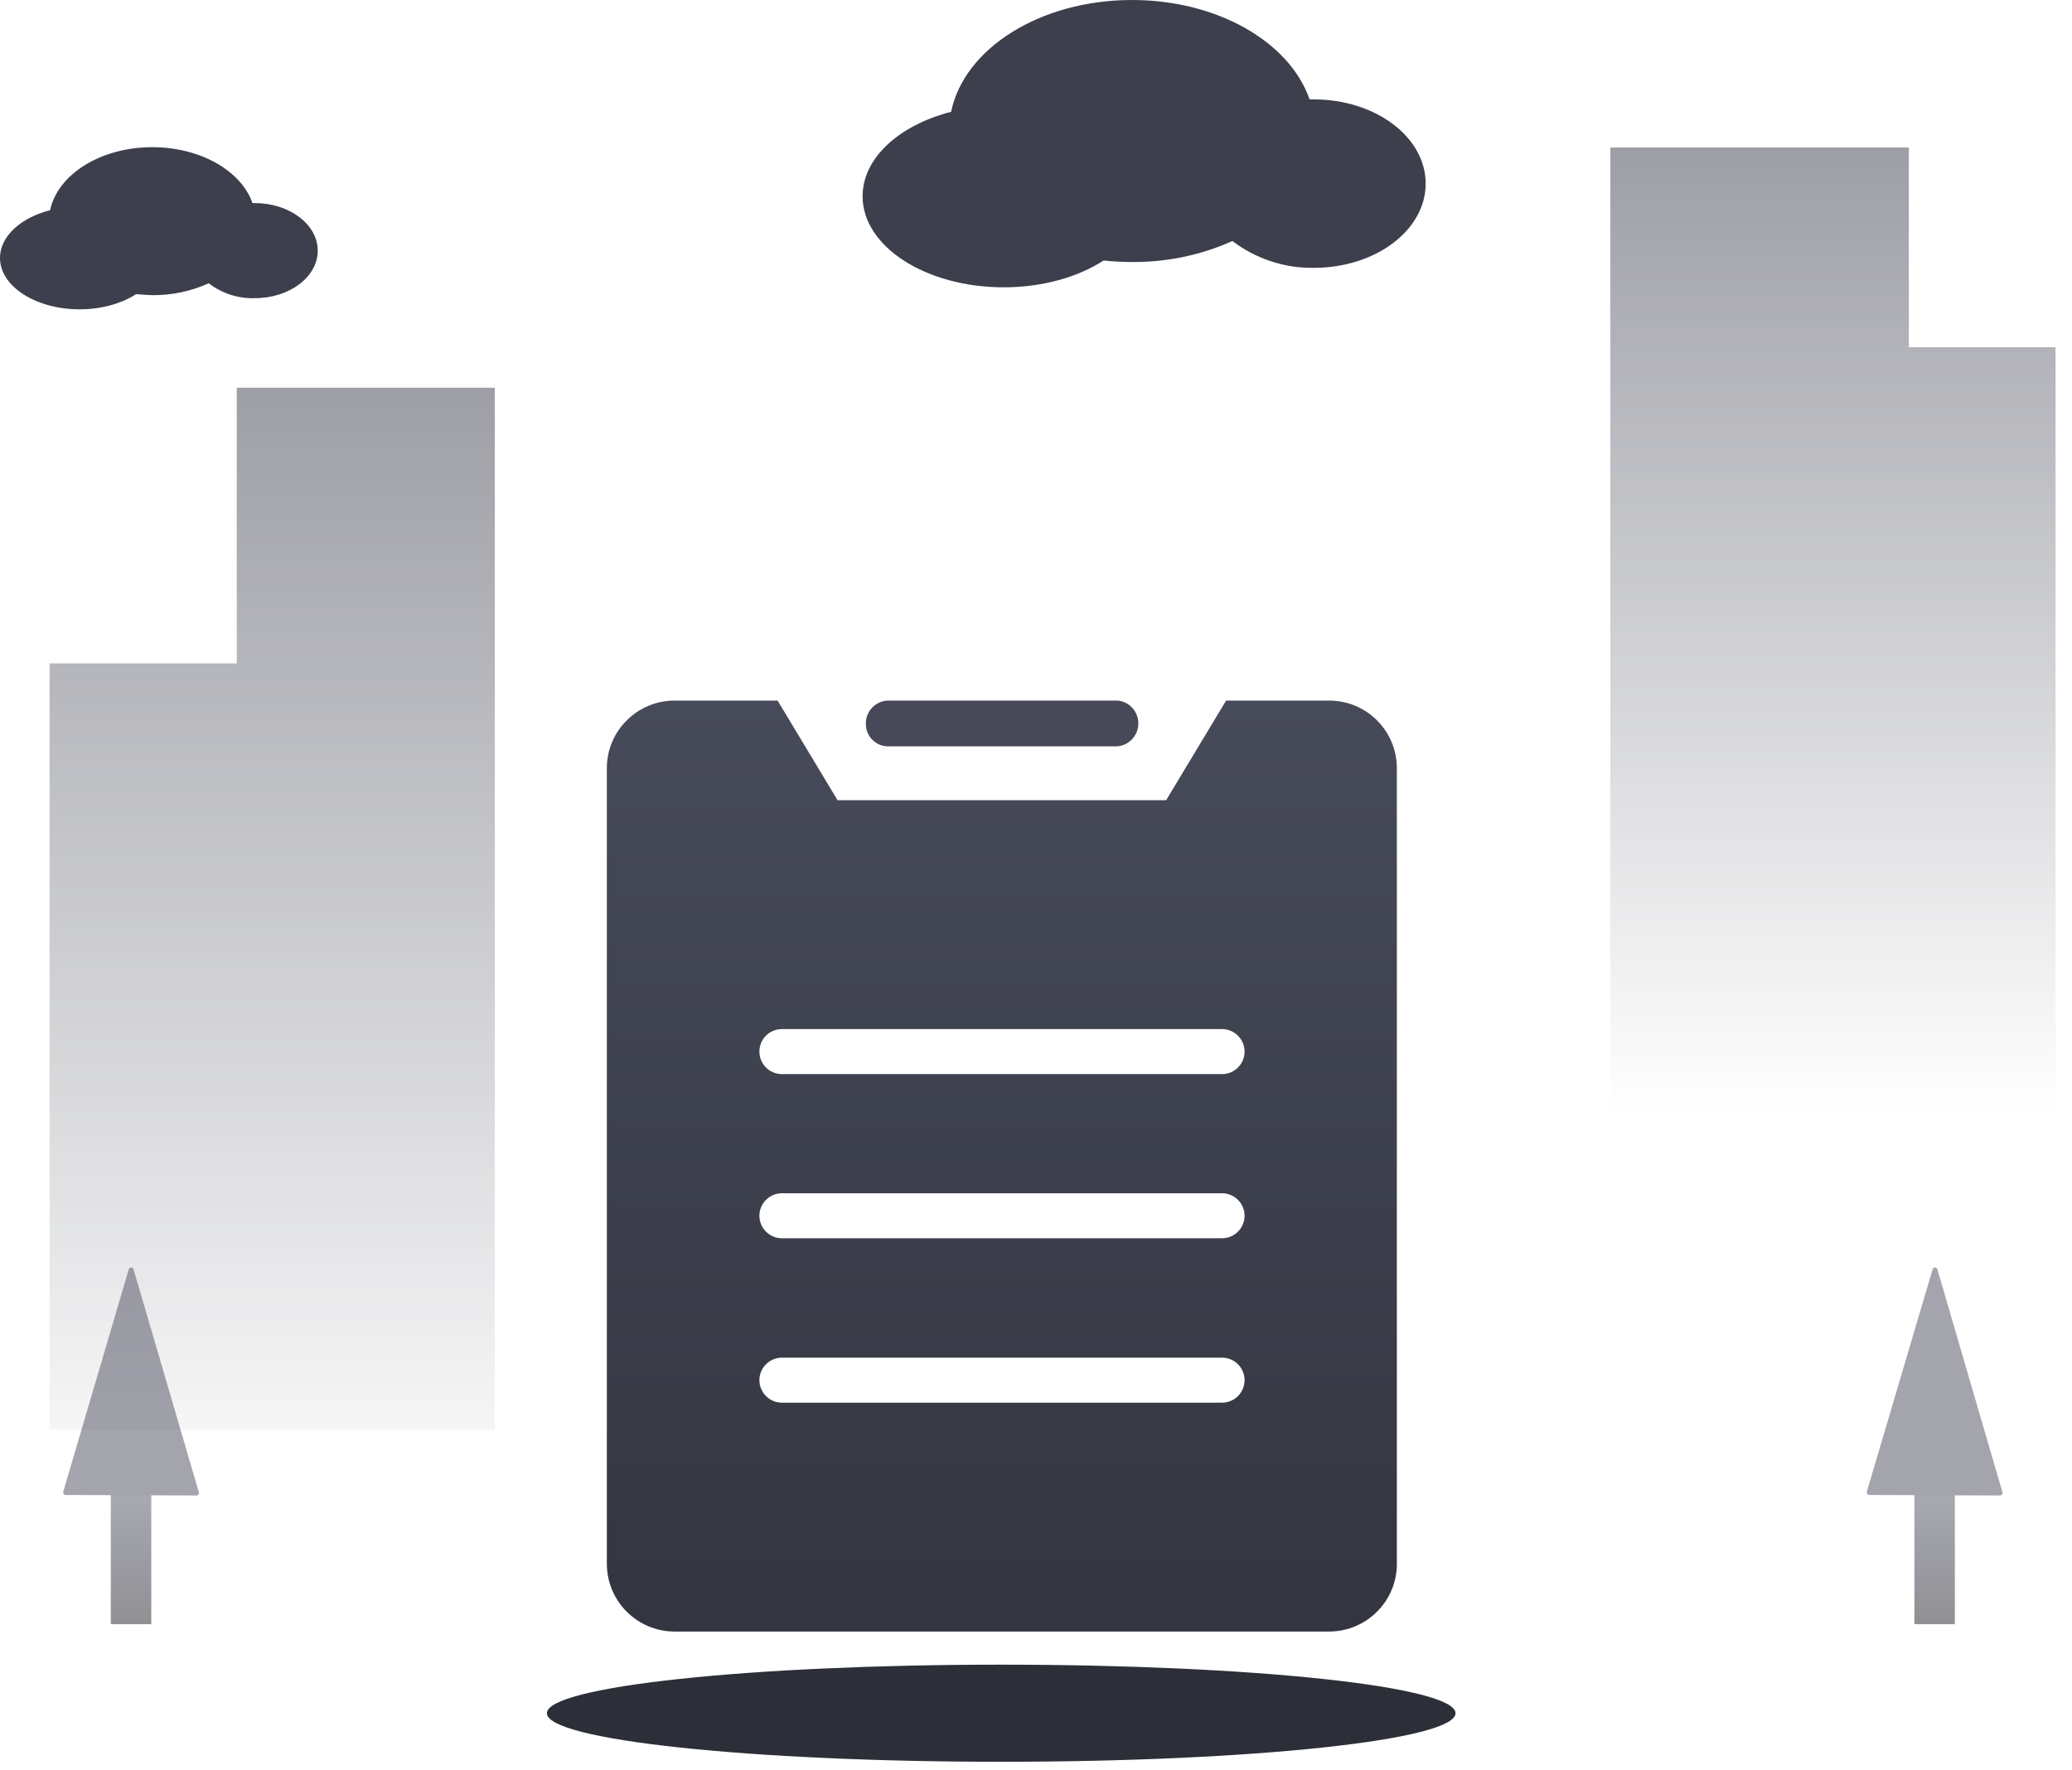 <svg width="103" height="88" viewBox="0 0 103 88" fill="none" xmlns="http://www.w3.org/2000/svg">
<path d="M65.313 4.942C65.25 4.942 65.175 4.942 65.099 4.942C64.118 2.1 60.535 0 56.272 0C51.707 0 47.922 2.414 47.281 5.558C44.703 6.224 42.88 7.847 42.88 9.758C42.88 12.26 46.024 14.285 49.897 14.285C51.846 14.285 53.593 13.769 54.864 12.952C55.329 13.002 55.807 13.027 56.272 13.027C57.995 13.04 59.692 12.688 61.264 11.984C62.421 12.864 63.854 13.342 65.313 13.317C68.381 13.317 70.871 11.443 70.871 9.129C70.871 6.815 68.381 4.942 65.313 4.942Z" fill="url(#paint0_linear_3513_26644)"/>
<path d="M12.663 10.097C12.625 10.097 12.587 10.097 12.55 10.097C11.996 8.5 9.972 7.318 7.57 7.318C4.992 7.318 2.867 8.676 2.49 10.45C1.031 10.827 0 11.745 0 12.826C0 14.234 1.773 15.379 3.961 15.379C5.055 15.379 6.048 15.089 6.765 14.624C7.029 14.649 7.293 14.662 7.557 14.675C8.526 14.687 9.494 14.486 10.374 14.084C11.028 14.586 11.833 14.851 12.663 14.825C14.398 14.825 15.794 13.769 15.794 12.461C15.794 11.154 14.385 10.097 12.663 10.097Z" fill="url(#paint1_linear_3513_26644)"/>
<path opacity="0.5" d="M11.77 19.277V32.984H2.465V71.085H11.77H17.932H24.596V19.277H11.77Z" fill="url(#paint2_linear_3513_26644)"/>
<path d="M94.889 7.33V17.264H102.182V55.365H92.877H86.715H80.051V7.33H94.889Z" fill="url(#paint3_linear_3513_26644)" fill-opacity="0.5"/>
<g opacity="0.5">
<path d="M7.52 74.09H5.508V80.754H7.52V74.09Z" fill="url(#paint4_linear_3513_26644)"/>
<path d="M9.758 74.354L3.269 74.329C3.181 74.329 3.131 74.253 3.144 74.165L6.4 63.112C6.438 62.986 6.602 62.986 6.639 63.112L9.884 74.19C9.909 74.266 9.846 74.354 9.758 74.354Z" fill="url(#paint5_linear_3513_26644)"/>
</g>
<g opacity="0.5">
<path d="M97.177 74.09H95.165V80.754H97.177V74.09Z" fill="url(#paint6_linear_3513_26644)"/>
<path d="M99.415 74.354L92.927 74.329C92.838 74.329 92.788 74.253 92.801 74.165L96.07 63.112C96.108 62.986 96.271 62.986 96.309 63.112L99.541 74.19C99.566 74.266 99.503 74.354 99.415 74.354Z" fill="url(#paint7_linear_3513_26644)"/>
</g>
<path d="M49.771 87.594C62.243 87.594 72.355 86.513 72.355 85.18C72.355 83.847 62.243 82.766 49.771 82.766C37.298 82.766 27.186 83.847 27.186 85.18C27.186 86.513 37.298 87.594 49.771 87.594Z" fill="#2C2E38"/>
<path d="M44.112 37.108H55.517C56.146 37.07 56.624 36.53 56.586 35.901C56.548 35.322 56.096 34.857 55.517 34.832H44.112C43.483 34.87 43.005 35.41 43.043 36.039C43.068 36.618 43.521 37.083 44.112 37.108Z" fill="#474959"/>
<path fill-rule="evenodd" clip-rule="evenodd" d="M60.95 34.832H66.068C67.941 34.832 69.438 36.341 69.438 38.202V77.762C69.438 79.61 67.929 81.119 66.068 81.119H33.537C31.676 81.119 30.167 79.61 30.167 77.749V38.202V38.19C30.167 36.341 31.676 34.832 33.537 34.832H38.655L41.635 39.786H57.97L60.95 34.832ZM60.749 51.166H38.869C38.253 51.166 37.75 51.656 37.75 52.285C37.75 52.901 38.253 53.404 38.869 53.404H60.749C61.365 53.404 61.868 52.901 61.868 52.285C61.868 51.669 61.365 51.166 60.749 51.166ZM38.869 59.328H60.749C61.365 59.328 61.868 59.831 61.868 60.447C61.868 61.063 61.365 61.566 60.749 61.566H38.869C38.253 61.566 37.75 61.063 37.75 60.447C37.75 59.831 38.253 59.328 38.869 59.328ZM60.749 67.502H38.869C38.253 67.502 37.75 68.005 37.75 68.621C37.75 69.237 38.253 69.74 38.869 69.74H60.749C61.365 69.74 61.868 69.237 61.868 68.621C61.868 68.005 61.365 67.502 60.749 67.502Z" fill="url(#paint8_linear_3513_26644)"/>
<defs>
<linearGradient id="paint0_linear_3513_26644" x1="56.876" y1="0" x2="56.876" y2="14.289" gradientUnits="userSpaceOnUse">
<stop offset="4.52862e-07" stop-color="#3D3F4D"/>
<stop offset="1" stop-color="#3D3F4D"/>
</linearGradient>
<linearGradient id="paint1_linear_3513_26644" x1="7.897" y1="7.307" x2="7.897" y2="15.369" gradientUnits="userSpaceOnUse">
<stop offset="4.52862e-07" stop-color="#3D3F4D"/>
<stop offset="1" stop-color="#3D3F4D"/>
</linearGradient>
<linearGradient id="paint2_linear_3513_26644" x1="13.53" y1="19.272" x2="13.53" y2="71.08" gradientUnits="userSpaceOnUse">
<stop offset="4.52862e-07" stop-color="#3D3F4D"/>
<stop offset="1" stop-color="#3D3F4D" stop-opacity="0.1"/>
</linearGradient>
<linearGradient id="paint3_linear_3513_26644" x1="91.117" y1="7.325" x2="91.117" y2="55.36" gradientUnits="userSpaceOnUse">
<stop offset="4.52862e-07" stop-color="#3D3F4D"/>
<stop offset="1" stop-color="#3D3F4D" stop-opacity="0"/>
</linearGradient>
<linearGradient id="paint4_linear_3513_26644" x1="6.518" y1="73.963" x2="6.518" y2="80.643" gradientUnits="userSpaceOnUse">
<stop offset="4.52862e-07" stop-color="#535667"/>
<stop offset="1" stop-color="#22232B"/>
</linearGradient>
<linearGradient id="paint5_linear_3513_26644" x1="6.516" y1="62.798" x2="6.516" y2="74.142" gradientUnits="userSpaceOnUse">
<stop offset="4.52862e-07" stop-color="#474A59"/>
<stop offset="1" stop-color="#484A59"/>
</linearGradient>
<linearGradient id="paint6_linear_3513_26644" x1="96.175" y1="73.963" x2="96.175" y2="80.643" gradientUnits="userSpaceOnUse">
<stop offset="4.52862e-07" stop-color="#535667"/>
<stop offset="1" stop-color="#22232B"/>
</linearGradient>
<linearGradient id="paint7_linear_3513_26644" x1="96.174" y1="62.798" x2="96.174" y2="74.142" gradientUnits="userSpaceOnUse">
<stop offset="4.52862e-07" stop-color="#474A59"/>
<stop offset="1" stop-color="#484A59"/>
</linearGradient>
<linearGradient id="paint8_linear_3513_26644" x1="49.809" y1="34.832" x2="49.809" y2="81.108" gradientUnits="userSpaceOnUse">
<stop stop-color="#474A59"/>
<stop offset="1" stop-color="#333540"/>
</linearGradient>
</defs>
</svg>
